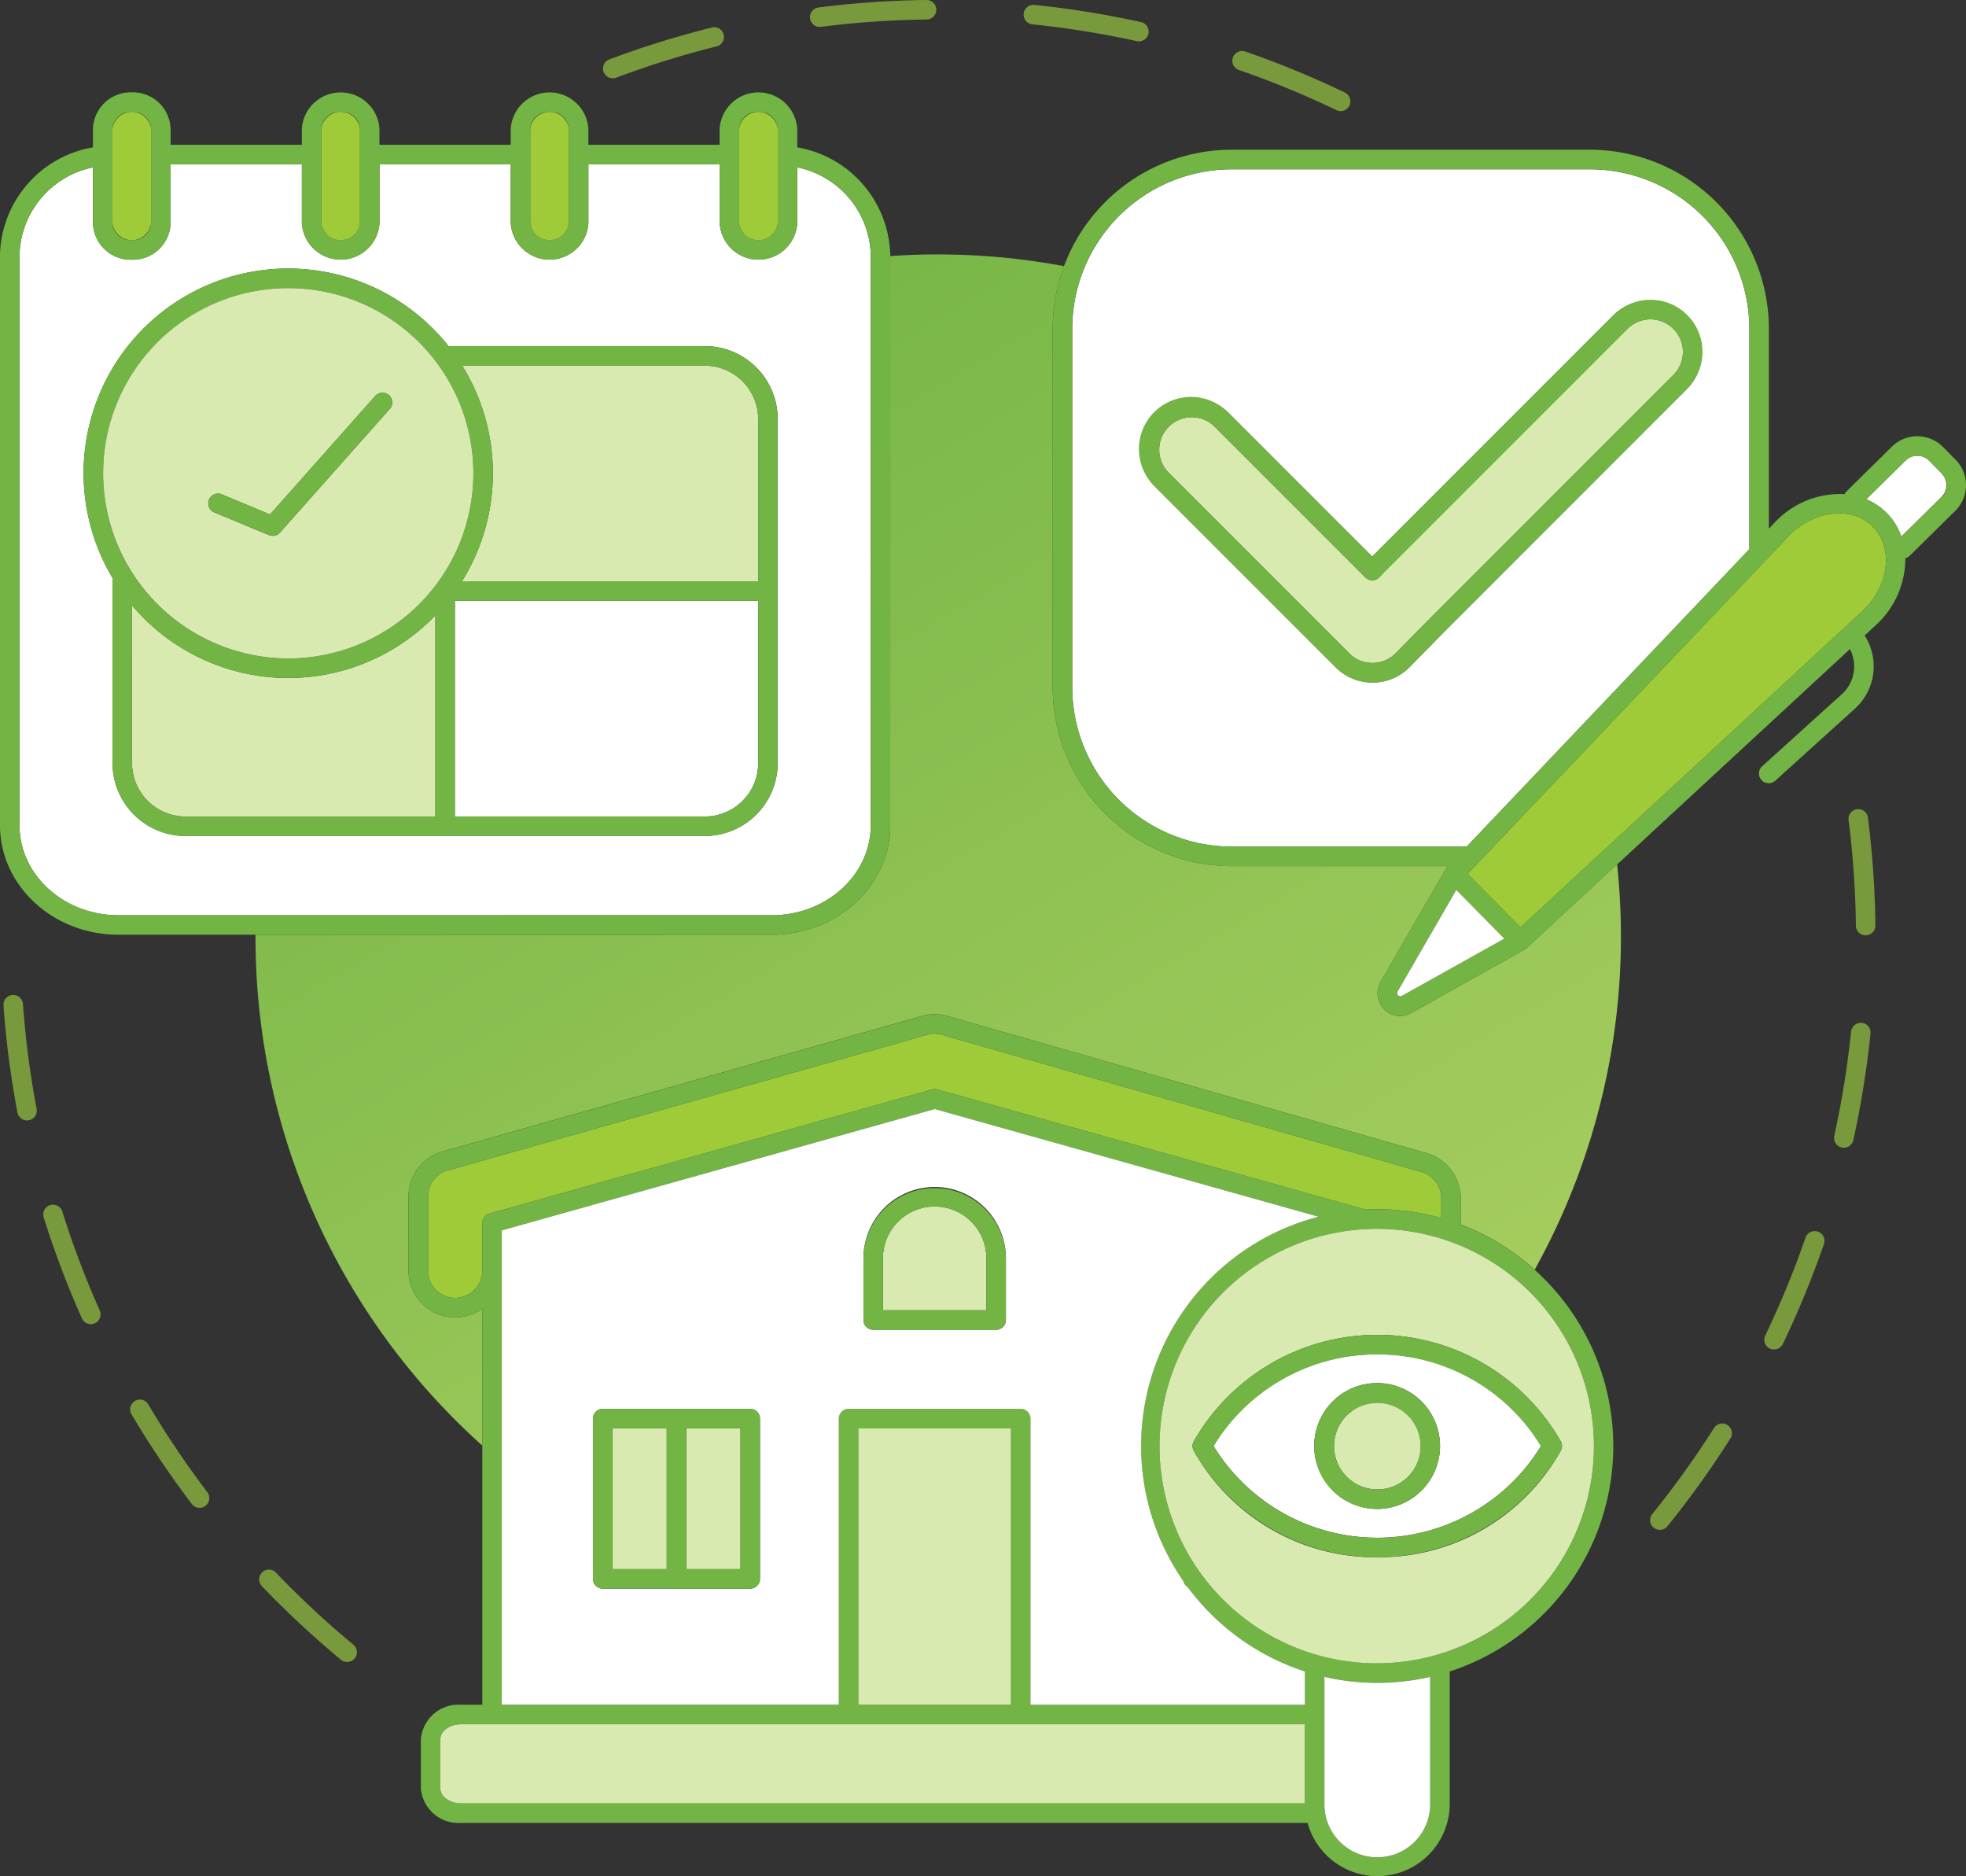 <svg id="Groupe_39871" data-name="Groupe 39871" xmlns="http://www.w3.org/2000/svg" xmlns:xlink="http://www.w3.org/1999/xlink" width="125" height="119.252" viewBox="0 0 125 119.252">
  <rect x="0" y="0" width="125" height="119.252" fill="#333333" stroke="none"/>
  <defs>
    <clipPath id="clip-path">
      <rect id="Rectangle_17506" data-name="Rectangle 17506" width="125" height="119.252" fill="none"/>
    </clipPath>
    <linearGradient id="linear-gradient" x1="-0.179" y1="-0.404" x2="1.105" y2="1.52" gradientUnits="objectBoundingBox">
      <stop offset="0" stop-color="#73b544"/>
      <stop offset="0.28" stop-color="#76b646"/>
      <stop offset="1" stop-color="#c2db6d"/>
    </linearGradient>
  </defs>
  <g id="Groupe_39870" data-name="Groupe 39870" clip-path="url(#clip-path)">
    <path id="Tracé_34910" data-name="Tracé 34910" d="M2.115,252.484a.62.62,0,0,0-1.237.089,59.448,59.448,0,0,0,.887,6.809.62.62,0,0,0,.609.5.613.613,0,0,0,.116-.011.62.62,0,0,0,.494-.725,58.14,58.14,0,0,1-.868-6.666" transform="translate(-0.656 -188.661)" fill="#79993d"/>
    <path id="Tracé_34911" data-name="Tracé 34911" d="M12.166,305.428a.62.62,0,0,0-1.184.371,59.581,59.581,0,0,0,2.43,6.423.62.62,0,0,0,1.133-.505,58.365,58.365,0,0,1-2.379-6.289" transform="translate(-8.204 -228.417)" fill="#79993d"/>
    <path id="Tracé_34912" data-name="Tracé 34912" d="M66.711,397.59a.62.62,0,0,0-.9.858,60.139,60.139,0,0,0,5.028,4.678.62.62,0,0,0,.791-.955,58.785,58.785,0,0,1-4.924-4.581" transform="translate(-49.161 -297.623)" fill="#79993d"/>
    <path id="Tracé_34913" data-name="Tracé 34913" d="M34.115,354.655a.62.62,0,1,0-1.067.632,60.029,60.029,0,0,0,3.832,5.7.62.62,0,0,0,.988-.75,58.863,58.863,0,0,1-3.753-5.58" transform="translate(-24.685 -265.383)" fill="#79993d"/>
    <path id="Tracé_34914" data-name="Tracé 34914" d="M422.789,360.488a.62.62,0,0,0-.856.192,58.421,58.421,0,0,1-3.921,5.464.62.62,0,1,0,.964.78,59.7,59.7,0,0,0,4-5.58.62.62,0,0,0-.192-.856" transform="translate(-312.957 -269.906)" fill="#79993d"/>
    <path id="Tracé_34915" data-name="Tracé 34915" d="M468.646,204.857a.62.62,0,0,0-.536.694,58.447,58.447,0,0,1,.465,6.709.62.62,0,0,0,.62.613h.007a.62.62,0,0,0,.613-.627,59.634,59.634,0,0,0-.475-6.852.62.62,0,0,0-.694-.537" transform="translate(-350.576 -153.419)" fill="#79993d"/>
    <path id="Tracé_34916" data-name="Tracé 34916" d="M450.2,311.723a.621.621,0,0,0-.789.384,58.078,58.078,0,0,1-2.56,6.218.62.62,0,1,0,1.118.538,59.338,59.338,0,0,0,2.615-6.352.62.62,0,0,0-.384-.789" transform="translate(-334.616 -233.432)" fill="#79993d"/>
    <path id="Tracé_34917" data-name="Tracé 34917" d="M466.2,258.954a.633.633,0,0,0-.679.57,59.278,59.278,0,0,1-1.066,6.613.621.621,0,0,0,.473.739.627.627,0,0,0,.134.015.621.621,0,0,0,.606-.487,60.414,60.414,0,0,0,1.086-6.739l.005-.046a.609.609,0,0,0-.558-.664" transform="translate(-347.83 -193.935)" fill="#79993d"/>
    <path id="Tracé_34918" data-name="Tracé 34918" d="M259.764,2.478l.027,0a59.214,59.214,0,0,1,6.616,1.066.62.62,0,1,0,.267-1.211,60.523,60.523,0,0,0-6.758-1.089l-.02,0a.62.62,0,1,0-.132,1.234" transform="translate(-194.128 -0.929)" fill="#79993d"/>
    <path id="Tracé_34919" data-name="Tracé 34919" d="M312.412,14.088a58.163,58.163,0,0,1,6.218,2.56.62.62,0,0,0,.538-1.118,59.369,59.369,0,0,0-6.352-2.615.62.62,0,0,0-.4,1.173" transform="translate(-233.661 -9.647)" fill="#79993d"/>
    <path id="Tracé_34920" data-name="Tracé 34920" d="M153.327,10.113a.622.622,0,0,0,.218-.04,58.14,58.14,0,0,1,6.421-2,.62.62,0,0,0-.3-1.2,59.438,59.438,0,0,0-6.559,2.038.62.62,0,0,0,.218,1.2" transform="translate(-114.366 -5.134)" fill="#79993d"/>
    <path id="Tracé_34921" data-name="Tracé 34921" d="M205.781,1.71a.658.658,0,0,0,.08-.005,58.376,58.376,0,0,1,6.708-.465A.62.62,0,0,0,212.555,0,59.623,59.623,0,0,0,205.7.475a.62.62,0,0,0,.078,1.236" transform="translate(-153.651 0)" fill="#79993d"/>
    <path id="Tracé_34922" data-name="Tracé 34922" d="M145.538,108.5a.622.622,0,0,1-.083.064l-.02.013-.014.009-7.239,4.05a1.444,1.444,0,0,1-.707.187,1.441,1.441,0,0,1-1.239-2.16l4.148-7.183.007-.011.011-.017a.641.641,0,0,1,.069-.089h0l.064-.067H126.771A11.39,11.39,0,0,1,115.393,91.92V69.141a11.322,11.322,0,0,1,.721-3.983q-1.738-.324-3.528-.512a43.661,43.661,0,0,0-7.523-.128v36.19c0,3.833-3.377,6.951-7.529,6.951H64.707A43.366,43.366,0,0,0,79.124,140.13v-8.7a2.935,2.935,0,0,1-1.723.557h0a2.971,2.971,0,0,1-2.965-2.97V124.3a2.978,2.978,0,0,1,2.177-2.864l30.5-8.62a2.828,2.828,0,0,1,1.544,0l30.515,8.729a2.98,2.98,0,0,1,2.165,2.861v1.672a15.032,15.032,0,0,1,4.7,2.873,43.575,43.575,0,0,0,5.24-25.768l-5.745,5.313h0" transform="translate(-48.461 -48.241)" fill="url(#linear-gradient)"/>
    <path id="Tracé_34923" data-name="Tracé 34923" d="M52.774,89.338c3.468,0,6.288-2.562,6.288-5.711V47.317a5.845,5.845,0,0,0-4.67-5.518v3.557a2.473,2.473,0,0,1-4.935,0V41.606H41.11v3.749a2.473,2.473,0,0,1-4.935,0V41.606H27.828v3.749a2.473,2.473,0,0,1-4.935,0V41.606H14.546v3.749a2.4,2.4,0,0,1-2.468,2.313,2.4,2.4,0,0,1-2.467-2.313V41.8a5.845,5.845,0,0,0-4.67,5.518v36.31c0,3.149,2.821,5.711,6.288,5.711Zm-41.92-9.659V67.9a13.005,13.005,0,0,1,21.36-14.742h16.28a4.644,4.644,0,0,1,4.654,4.625V68.731h0V79.679A4.644,4.644,0,0,1,48.495,84.3H15.508a4.644,4.644,0,0,1-4.654-4.624" transform="translate(-3.7 -31.16)" fill="#fff"/>
    <path id="Tracé_34924" data-name="Tracé 34924" d="M56.6,69.983V33.673a7.115,7.115,0,0,0-5.911-6.788V25.7a2.473,2.473,0,0,0-4.935,0v1.02H37.409V25.7a2.473,2.473,0,0,0-4.935,0v1.02H24.127V25.7a2.473,2.473,0,0,0-4.935,0v1.02H10.846V25.7a2.4,2.4,0,0,0-2.468-2.313A2.4,2.4,0,0,0,5.911,25.7v1.183A7.115,7.115,0,0,0,0,33.673v36.31c0,3.833,3.377,6.951,7.529,6.951H49.073c4.152,0,7.529-3.118,7.529-6.951m-55.361,0V33.673a5.845,5.845,0,0,1,4.67-5.518v3.557a2.4,2.4,0,0,0,2.468,2.313,2.4,2.4,0,0,0,2.468-2.313v-3.75h8.347v3.75a2.473,2.473,0,0,0,4.935,0v-3.75h8.347v3.75a2.473,2.473,0,0,0,4.935,0v-3.75h8.347v3.75a2.473,2.473,0,0,0,4.935,0V28.155a5.845,5.845,0,0,1,4.67,5.518v36.31c0,3.149-2.821,5.711-6.288,5.711H7.529c-3.467,0-6.288-2.562-6.288-5.711M8.378,24.63A1.159,1.159,0,0,1,9.605,25.7v6.01a1.159,1.159,0,0,1-1.227,1.072,1.159,1.159,0,0,1-1.227-1.072V25.7A1.159,1.159,0,0,1,8.378,24.63m13.282,0A1.159,1.159,0,0,1,22.887,25.7v6.01a1.238,1.238,0,0,1-2.454,0V25.7A1.159,1.159,0,0,1,21.66,24.63m13.282,0A1.159,1.159,0,0,1,36.169,25.7v6.01a1.238,1.238,0,0,1-2.454,0V25.7a1.159,1.159,0,0,1,1.227-1.073m13.282,0A1.159,1.159,0,0,1,49.45,25.7v6.01a1.238,1.238,0,0,1-2.454,0V25.7a1.159,1.159,0,0,1,1.227-1.073" transform="translate(0 -17.517)" fill="#73b544"/>
    <path id="Tracé_34925" data-name="Tracé 34925" d="M28.483,35.413a1.238,1.238,0,0,0,2.454,0V29.4a1.238,1.238,0,0,0-2.454,0Z" transform="translate(-21.332 -21.217)" fill="#9fcb39"/>
    <path id="Tracé_34926" data-name="Tracé 34926" d="M81.383,35.413a1.238,1.238,0,0,0,2.454,0V29.4a1.238,1.238,0,0,0-2.454,0Z" transform="translate(-60.95 -21.217)" fill="#9fcb39"/>
    <path id="Tracé_34927" data-name="Tracé 34927" d="M134.282,35.413a1.238,1.238,0,0,0,2.454,0V29.4a1.238,1.238,0,0,0-2.454,0Z" transform="translate(-100.567 -21.217)" fill="#9fcb39"/>
    <path id="Tracé_34928" data-name="Tracé 34928" d="M187.182,35.413a1.238,1.238,0,0,0,2.454,0V29.4a1.238,1.238,0,0,0-2.454,0Z" transform="translate(-140.186 -21.217)" fill="#9fcb39"/>
    <path id="Tracé_34929" data-name="Tracé 34929" d="M117,92.571a12.983,12.983,0,0,1-.016,13.71h18.836V95.955a3.4,3.4,0,0,0-3.413-3.384Z" transform="translate(-87.613 -69.329)" fill="#d8eaaf"/>
    <path id="Tracé_34930" data-name="Tracé 34930" d="M134.476,152.119H115.19v13.71h15.873a3.4,3.4,0,0,0,3.413-3.384Z" transform="translate(-86.269 -113.926)" fill="#fff"/>
    <path id="Tracé_34931" data-name="Tracé 34931" d="M36.846,166.678H52.719V153.893a12.99,12.99,0,0,1-19.287-.64v10.041a3.4,3.4,0,0,0,3.414,3.384" transform="translate(-25.038 -114.775)" fill="#d8eaaf"/>
    <path id="Tracé_34932" data-name="Tracé 34932" d="M44.158,104.074H60.651A4.644,4.644,0,0,0,65.3,99.45V88.5h0V77.557a4.644,4.644,0,0,0-4.654-4.625H44.371A13.005,13.005,0,0,0,23.01,87.674V99.45a4.645,4.645,0,0,0,4.654,4.624ZM34.183,69.246a11.77,11.77,0,1,1-11.77,11.77,11.783,11.783,0,0,1,11.77-11.77m29.881,8.311V87.883H45.229a12.982,12.982,0,0,0,.016-13.71H60.651a3.4,3.4,0,0,1,3.413,3.384m-3.413,25.277H44.778V89.124H64.065V99.45a3.4,3.4,0,0,1-3.413,3.384m-36.4-13.425a12.99,12.99,0,0,0,19.287.64v12.785H27.665a3.4,3.4,0,0,1-3.414-3.384Z" transform="translate(-15.857 -50.931)" fill="#73b544"/>
    <path id="Tracé_34933" data-name="Tracé 34933" d="M37.884,96.486a11.77,11.77,0,1,0-11.77-11.77,11.783,11.783,0,0,0,11.77,11.77M44.34,80.623l-6.981,7.861a.621.621,0,0,1-.7.161L33.18,87.2a.62.62,0,1,1,.477-1.145l3.069,1.279,6.687-7.53a.62.62,0,0,1,.928.824" transform="translate(-19.557 -54.631)" fill="#d8eaaf"/>
    <path id="Tracé_34934" data-name="Tracé 34934" d="M63.351,99.621l-6.687,7.531L53.6,105.872a.62.62,0,0,0-.477,1.145l3.477,1.449a.621.621,0,0,0,.7-.161l6.981-7.862a.62.62,0,0,0-.928-.824" transform="translate(-39.496 -74.453)" fill="#73b544"/>
    <path id="Tracé_34935" data-name="Tracé 34935" d="M314.578,67.016V53.006a10.149,10.149,0,0,0-10.137-10.137H281.662a10.149,10.149,0,0,0-10.137,10.137V75.785a10.149,10.149,0,0,0,10.137,10.137h14.944Zm-23.96,8.475a3.286,3.286,0,0,1-2.34-.966L276.785,63.032a3.309,3.309,0,0,1,4.68-4.68l9.131,9.131L305.95,52.13a3.31,3.31,0,0,1,4.68,4.68L295.164,72.277l-2.2,2.244a3.29,3.29,0,0,1-2.344.97" transform="translate(-203.352 -32.106)" fill="#fff"/>
    <path id="Tracé_34936" data-name="Tracé 34936" d="M310.786,99.841l15.47-15.47a2.069,2.069,0,0,0-2.926-2.926L307.868,96.906l-.315.328a.62.62,0,0,1-.9,0l-.039-.041-9.528-9.528a2.069,2.069,0,0,0-2.926,2.926l11.492,11.492a2.077,2.077,0,0,0,2.926,0Z" transform="translate(-219.855 -60.543)" fill="#d8eaaf"/>
    <path id="Tracé_34937" data-name="Tracé 34937" d="M323.435,81.555a3.309,3.309,0,0,0-4.681-4.68L303.4,92.228,294.27,83.1a3.31,3.31,0,1,0-4.68,4.68l11.493,11.493a3.317,3.317,0,0,0,4.684,0l2.2-2.244ZM301.959,98.392,290.467,86.9a2.069,2.069,0,0,1,2.926-2.926L302.92,93.5l.039.041a.62.62,0,0,0,.447.191h0a.619.619,0,0,0,.448-.191l.315-.328,15.462-15.462a2.069,2.069,0,0,1,2.926,2.926l-15.47,15.47-2.2,2.244a2.077,2.077,0,0,1-2.926,0" transform="translate(-216.157 -56.85)" fill="#73b544"/>
    <path id="Tracé_34938" data-name="Tracé 34938" d="M476.618,115.7a1.06,1.06,0,0,0-1.5-.01l-2.5,2.462a3.968,3.968,0,0,1,2.231,2.371l2.55-2.516a1.06,1.06,0,0,0,.01-1.5Z" transform="translate(-353.961 -86.415)" fill="#fff"/>
    <path id="Tracé_34939" data-name="Tracé 34939" d="M323.991,57.629l-.8-.81a2.3,2.3,0,0,0-3.251-.022l-2.9,2.861a.609.609,0,0,0-.112.157,5.676,5.676,0,0,0-4.332,1.695l-.014.014-.463.487V49.3a11.391,11.391,0,0,0-11.378-11.378H277.962A11.381,11.381,0,0,0,266.585,49.3V72.084a11.39,11.39,0,0,0,11.377,11.378h13.764l-.064.067h0a.609.609,0,0,0-.069.088l-.011.017-.007.011-4.148,7.183a1.441,1.441,0,0,0,1.239,2.16,1.444,1.444,0,0,0,.707-.187l7.239-4.05.014-.009.02-.013a.614.614,0,0,0,.084-.064h0l5.745-5.313,14.8-13.688a2.384,2.384,0,0,1-.51,2.863l-5.07,4.585a.62.62,0,0,0,.832.92l5.07-4.586a3.628,3.628,0,0,0,.611-4.646l.812-.751.014-.014a5.706,5.706,0,0,0,1.76-4.144.614.614,0,0,0,.275-.155l2.9-2.858a2.3,2.3,0,0,0,.022-3.251M323.1,60l-2.55,2.516a3.969,3.969,0,0,0-2.231-2.371l2.5-2.462a1.06,1.06,0,0,1,1.5.01l.8.81a1.06,1.06,0,0,1-.01,1.5M296.329,87.348l-3.354-3.4,20.5-21.563c1.611-1.584,3.971-1.806,5.264-.495s1.039,3.668-.567,5.257Zm-7.8,4.339a.182.182,0,0,1-.03-.237l3.741-6.478,3.054,3.1-6.529,3.652a.183.183,0,0,1-.237-.033m-20.705-19.6V49.3a10.149,10.149,0,0,1,10.137-10.137h22.779A10.149,10.149,0,0,1,310.879,49.3v14.01L292.906,82.221H277.962a10.149,10.149,0,0,1-10.137-10.137" transform="translate(-199.653 -28.405)" fill="#73b544"/>
    <path id="Tracé_34940" data-name="Tracé 34940" d="M397.459,130.821c-1.294-1.311-3.653-1.089-5.264.495l-20.5,21.563,3.354,3.4,21.842-20.2c1.605-1.589,1.86-3.946.567-5.257" transform="translate(-278.374 -97.335)" fill="#9fcb39"/>
    <path id="Tracé_34941" data-name="Tracé 34941" d="M360.578,228.4l-3.054-3.1-3.741,6.478a.2.2,0,0,0,.266.27Z" transform="translate(-264.934 -168.733)" fill="#fff"/>
    <path id="Tracé_34942" data-name="Tracé 34942" d="M111.841,273.758a.621.621,0,0,1,.453-.6l28.143-7.892a.622.622,0,0,1,.335,0l27.221,7.634q.375-.019.754-.019a14.937,14.937,0,0,1,4.07.562v-1.262a1.736,1.736,0,0,0-1.262-1.668l-30.519-8.73a1.587,1.587,0,0,0-.866,0l-30.507,8.621a1.736,1.736,0,0,0-1.27,1.67v4.712a1.729,1.729,0,0,0,1.725,1.729h0a1.726,1.726,0,0,0,1.723-1.724Z" transform="translate(-81.178 -196.013)" fill="#9fcb39"/>
    <path id="Tracé_34943" data-name="Tracé 34943" d="M170.357,268.483a2.979,2.979,0,0,0-2.164-2.862l-30.516-8.729a2.825,2.825,0,0,0-1.544,0l-30.5,8.62a2.978,2.978,0,0,0-2.177,2.864v4.712a2.971,2.971,0,0,0,2.965,2.97h0a2.936,2.936,0,0,0,1.723-.557v25.175H106.8a2.4,2.4,0,0,0-2.562,2.188V306a2.4,2.4,0,0,0,2.562,2.188h53.816a4.6,4.6,0,0,0,9.036-1.232v-8.394a15.066,15.066,0,0,0,.709-28.4Zm-1.949,38.47a3.362,3.362,0,1,1-6.723,0V298.9a15.04,15.04,0,0,0,6.723,0Zm-61.612-.009c-.717,0-1.322-.434-1.322-.947v-3.134c0-.513.605-.947,1.322-.947h53.648v5.029Zm2.586-36.417,27.523-7.718,24.407,6.845a15.056,15.056,0,0,0-8.6,23.158.619.619,0,0,0,.279.39,15.075,15.075,0,0,0,7.449,5.357v2.116H143V282.489a.62.62,0,0,0-.62-.62H131.432a.62.62,0,0,0-.62.62v18.186h-21.43Zm-2.964,4.288h0a1.729,1.729,0,0,1-1.725-1.73v-4.712a1.735,1.735,0,0,1,1.27-1.67l30.508-8.621a1.586,1.586,0,0,1,.866,0l30.519,8.73a1.736,1.736,0,0,1,1.262,1.668v1.261a14.946,14.946,0,0,0-4.07-.562q-.379,0-.754.019l-27.221-7.634a.618.618,0,0,0-.335,0l-28.143,7.892a.62.62,0,0,0-.453.6v3.035a1.726,1.726,0,0,1-1.724,1.724m25.634,8.294h9.7v17.565h-9.7Zm32.995,14.933a13.81,13.81,0,1,1,13.775-13.809,13.808,13.808,0,0,1-13.775,13.809" transform="translate(-77.478 -192.312)" fill="#73b544"/>
    <path id="Tracé_34944" data-name="Tracé 34944" d="M148.5,300.464a.62.62,0,0,1,.62-.62h10.944a.62.62,0,0,1,.62.62v18.186h17.448v-2.116a15.078,15.078,0,0,1-7.449-5.357.619.619,0,0,1-.279-.39,15.057,15.057,0,0,1,8.6-23.158l-24.407-6.845L127.07,288.5v30.147H148.5Zm6.093-14.725a4.534,4.534,0,0,1,4.529,4.529v3.927a.62.62,0,0,1-.62.62h-7.817a.62.62,0,0,1-.62-.62v-3.927a4.534,4.534,0,0,1,4.529-4.529M132.865,310.65V300.464a.62.62,0,0,1,.62-.62h9.381a.62.62,0,0,1,.62.62V310.65a.62.62,0,0,1-.62.62h-9.381a.62.62,0,0,1-.62-.62" transform="translate(-95.166 -210.287)" fill="#fff"/>
    <path id="Tracé_34945" data-name="Tracé 34945" d="M112.828,436.54c-.717,0-1.322.434-1.322.947v3.134c0,.513.605.947,1.322.947h53.648V436.54Z" transform="translate(-83.51 -326.936)" fill="#d8eaaf"/>
    <path id="Tracé_34946" data-name="Tracé 34946" d="M223.592,308.748v3.307h6.577v-3.307a3.288,3.288,0,0,0-6.577,0" transform="translate(-167.454 -228.767)" fill="#d8eaaf"/>
    <path id="Tracé_34947" data-name="Tracé 34947" d="M218.651,305.049v3.927a.62.62,0,0,0,.62.62h7.817a.62.62,0,0,0,.62-.62v-3.927a4.529,4.529,0,0,0-9.057,0m4.529-3.288a3.292,3.292,0,0,1,3.288,3.288v3.307h-6.577v-3.307a3.292,3.292,0,0,1,3.289-3.288" transform="translate(-163.754 -225.067)" fill="#73b544"/>
    <rect id="Rectangle_17503" data-name="Rectangle 17503" width="9.704" height="17.565" transform="translate(54.574 90.798)" fill="#d8eaaf"/>
    <rect id="Rectangle_17504" data-name="Rectangle 17504" width="3.45" height="8.946" transform="translate(38.94 90.798)" fill="#d8eaaf"/>
    <rect id="Rectangle_17505" data-name="Rectangle 17505" width="3.45" height="8.946" transform="translate(43.631 90.798)" fill="#d8eaaf"/>
    <path id="Tracé_34948" data-name="Tracé 34948" d="M155.463,368.123h4.691a.62.62,0,0,0,.62-.62V357.316a.62.62,0,0,0-.62-.62h-9.381a.62.62,0,0,0-.62.62V367.5a.62.62,0,0,0,.62.62h4.691m-4.07-10.187h3.45v8.946h-3.45Zm8.141,8.946h-3.45v-8.946h3.45Z" transform="translate(-112.453 -267.139)" fill="#73b544"/>
    <path id="Tracé_34949" data-name="Tracé 34949" d="M338.749,424.919a14.975,14.975,0,0,1-3.362-.381v8.051a3.362,3.362,0,1,0,6.723,0v-8.05a14.987,14.987,0,0,1-3.361.38" transform="translate(-251.18 -317.948)" fill="#fff"/>
    <path id="Tracé_34950" data-name="Tracé 34950" d="M307.686,311.109a13.81,13.81,0,1,0,13.775,13.81,13.808,13.808,0,0,0-13.775-13.81m0,20.878a13.234,13.234,0,0,1-11.667-6.77.619.619,0,0,1,0-.6,13.438,13.438,0,0,1,23.333,0,.62.62,0,0,1,0,.6,13.233,13.233,0,0,1-11.666,6.77" transform="translate(-220.118 -232.998)" fill="#d8eaaf"/>
    <path id="Tracé_34951" data-name="Tracé 34951" d="M317.726,342.9a12.011,12.011,0,0,0-10.41,5.827,12.21,12.21,0,0,0,20.819,0,12.01,12.01,0,0,0-10.409-5.827m0,9.824a4,4,0,1,1,3.989-4,4,4,0,0,1-3.989,4" transform="translate(-230.157 -256.809)" fill="#fff"/>
    <path id="Tracé_34952" data-name="Tracé 34952" d="M325.414,344.732a13.437,13.437,0,0,0-23.333,0,.619.619,0,0,0,0,.6,13.437,13.437,0,0,0,23.333,0,.62.62,0,0,0,0-.6m-1.257.3a12.21,12.21,0,0,1-20.819,0,12.211,12.211,0,0,1,20.819,0" transform="translate(-226.18 -253.109)" fill="#73b544"/>
    <path id="Tracé_34953" data-name="Tracé 34953" d="M340.576,360.644a2.757,2.757,0,1,0-2.749-2.757,2.756,2.756,0,0,0,2.749,2.757" transform="translate(-253.008 -265.966)" fill="#d8eaaf"/>
    <path id="Tracé_34954" data-name="Tracé 34954" d="M336.876,350.189a4,4,0,1,0,3.989,4,4,4,0,0,0-3.989-4m-2.749,4a2.749,2.749,0,1,1,2.749,2.757,2.756,2.756,0,0,1-2.749-2.757" transform="translate(-249.307 -262.266)" fill="#73b544"/>
  </g>
</svg>
